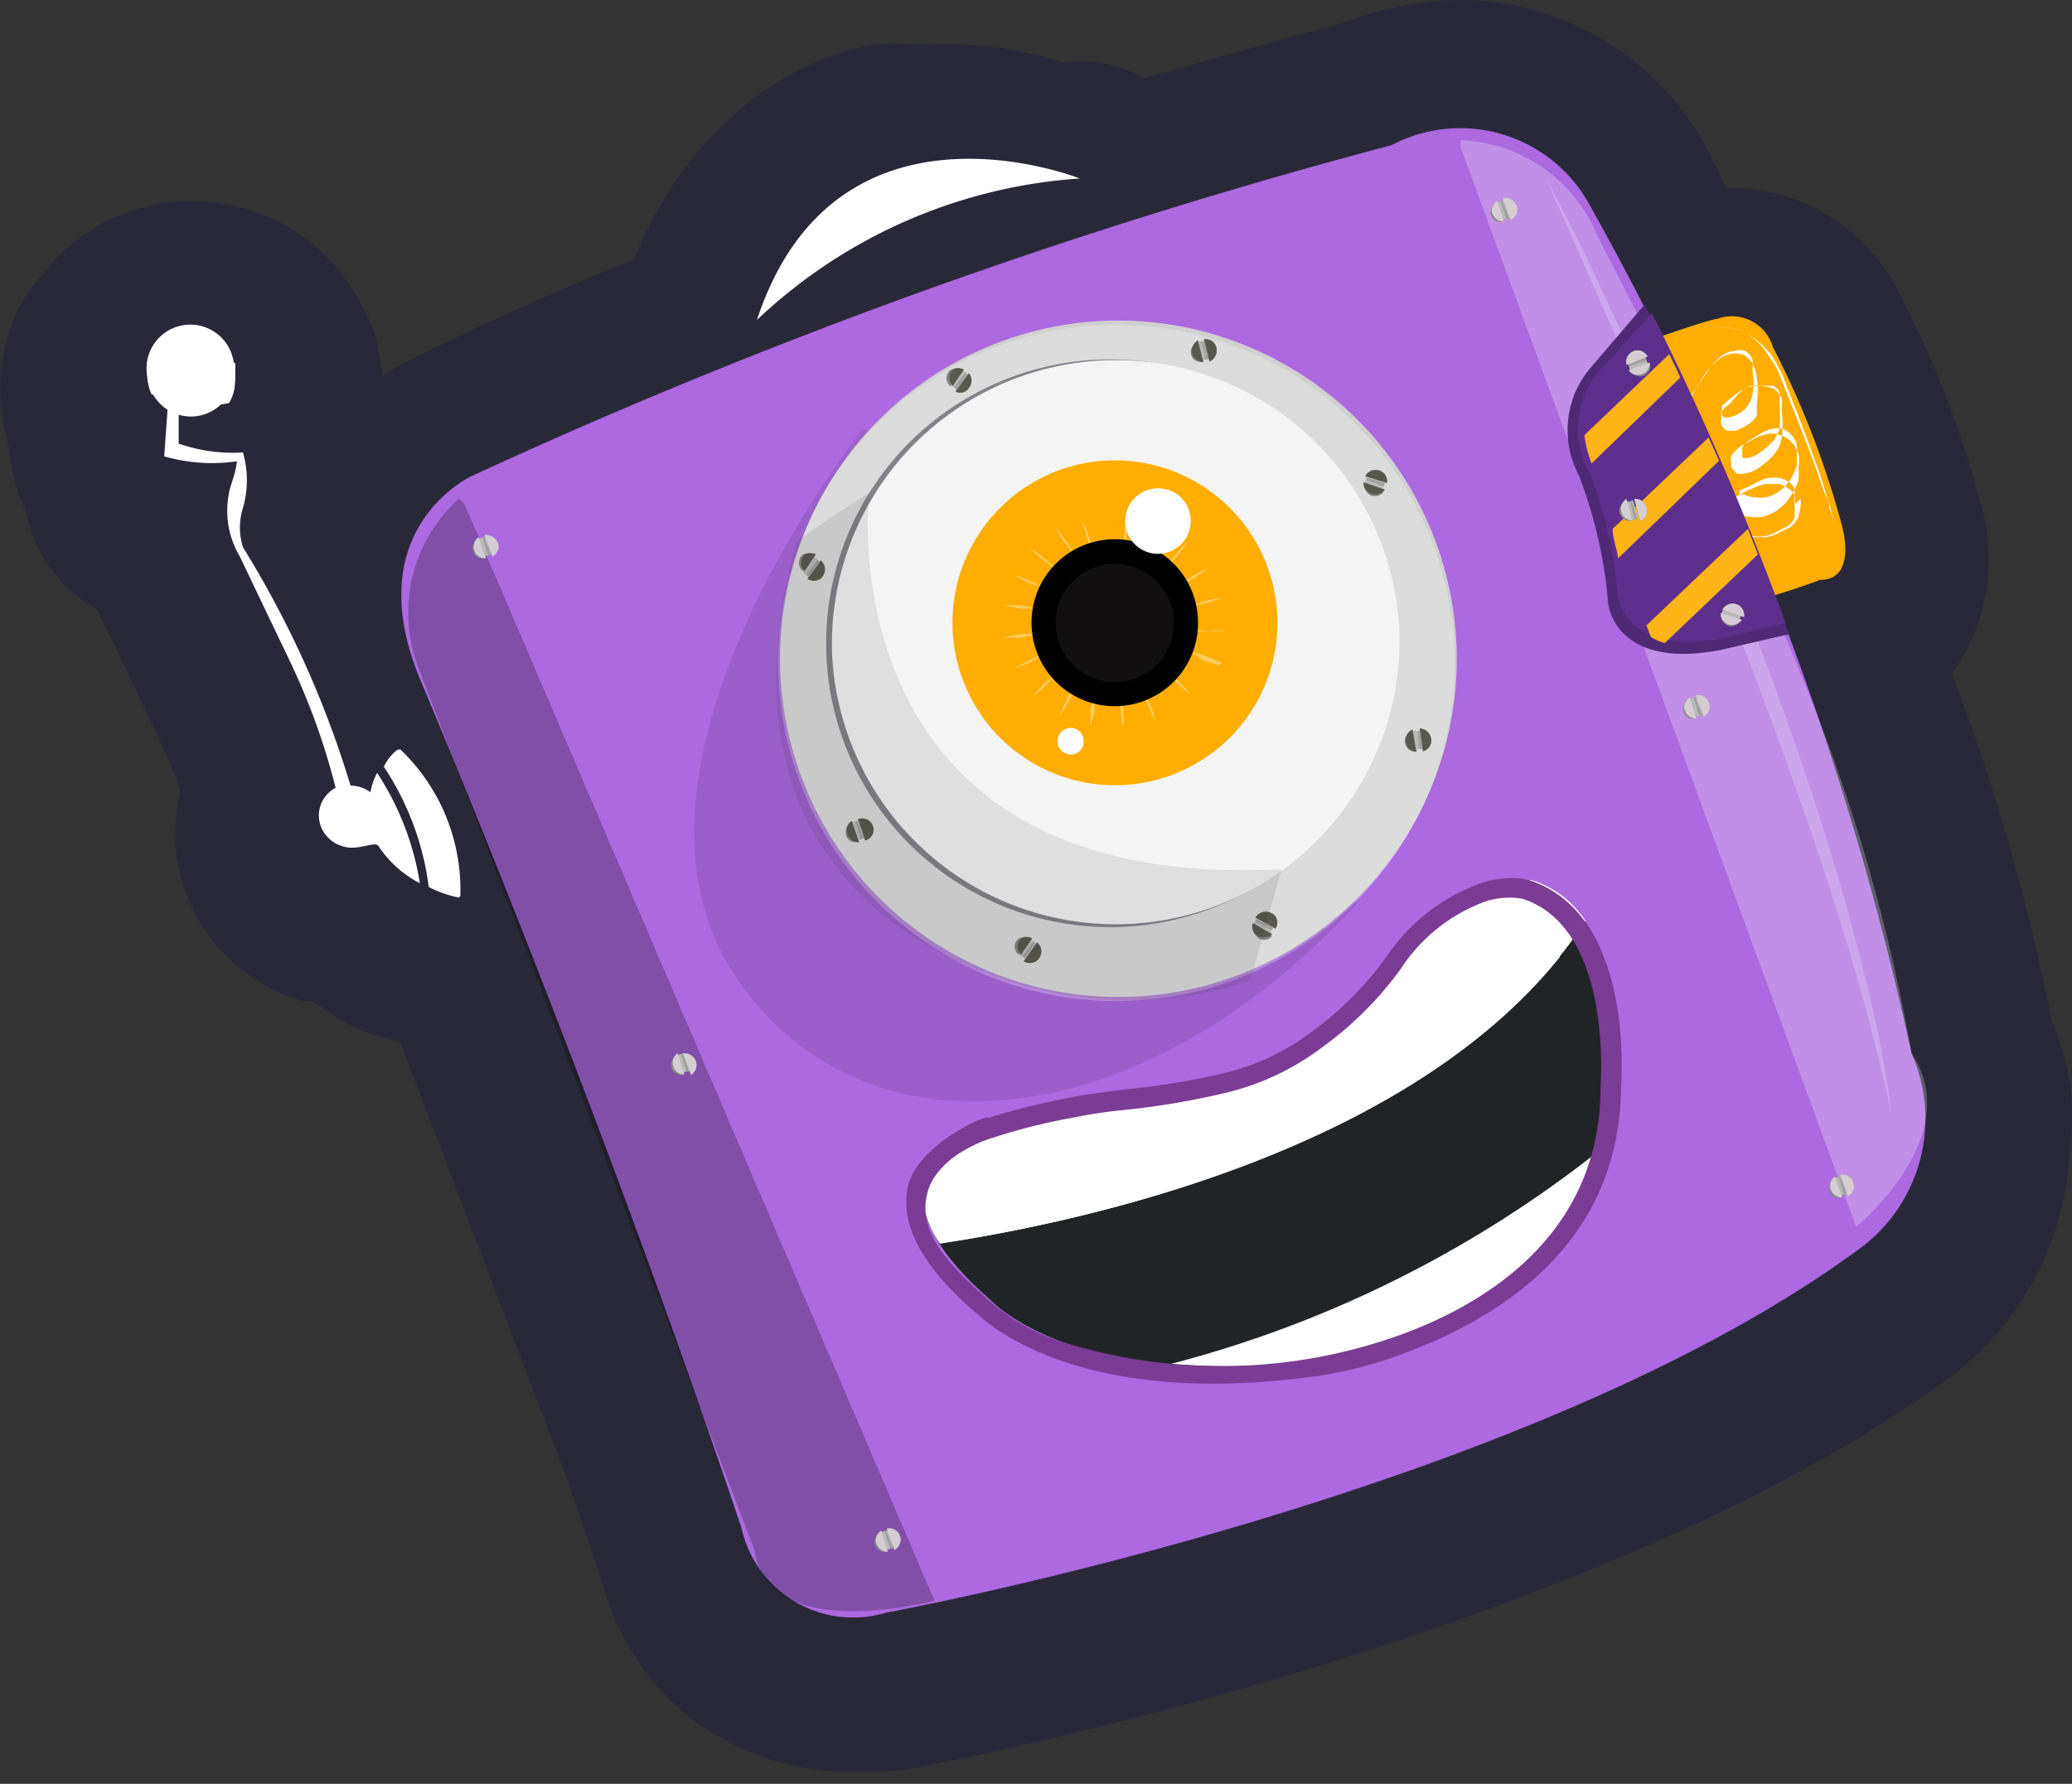 <svg xmlns="http://www.w3.org/2000/svg" width="36" height="31" fill="none"><rect width="100%" height="100%" fill="#333333" stroke="none"/><path fill="#292839" d="M35.65 17.756a36.623 36.623 0 0 0-1.667-5.867 1.42 1.42 0 0 1-.068-.183l.058-.087a3.37 3.37 0 0 0 .434-2.89 17.451 17.451 0 0 0-1.359-3.536 3.276 3.276 0 0 0-2.958-1.927h-.115a3.939 3.939 0 0 0-.232-.52A4.894 4.894 0 0 0 25.398 0a5.868 5.868 0 0 0-2.052.395c-.434.116-1.705.462-3.459.963a2.457 2.457 0 0 0-1.435-.279 6.628 6.628 0 0 0-2.274-.308 2.486 2.486 0 0 0-.386 0 2.553 2.553 0 0 0-.963.077 2.96 2.96 0 0 0-.337.106l-.212.077-.25.116-.126.057-.27.145-.135.087-.27.173-.125.096-.221.174-.145.125-.221.212a.772.772 0 0 0-.125.125 1.819 1.819 0 0 0-.222.241l-.116.135c-.067.077-.125.164-.192.25l-.106.155a2.743 2.743 0 0 0-.184.279 4.487 4.487 0 0 0-.26.462l-.086.164a2.419 2.419 0 0 0-.145.328l-.077.154c-1.31.54-2.62 1.118-3.854 1.734a5.628 5.628 0 0 0-.51.29 3.47 3.47 0 0 0-.097-.617 2.573 2.573 0 0 0-.28-.646 3.276 3.276 0 0 0-2.89-1.773H3.21a3.247 3.247 0 0 0-2.505 1.32 2.39 2.39 0 0 0-.53.906A3.112 3.112 0 0 0 .01 6.947c.015.277.063.552.145.818.028.392.13.774.298 1.128a2.466 2.466 0 0 0 1.243 1.705c.035.104.08.204.135.299.028.063.06.124.096.183l.81 1.705c.183.386.308.694.395.963a3.45 3.45 0 0 0-.087.897A3.064 3.064 0 0 0 5.272 17.4h.173c.201.161.418.303.645.424.214.105.441.183.675.231l.193.068 2.794 7.312c.23.643.462 1.317.693 2.024.145.547.39 1.063.723 1.522.32.47.741.861 1.233 1.146a4.509 4.509 0 0 0 2.4.665c.357.01.714-.009 1.069-.058.462-.096 11.561-2.187 17.814-6.657a5.203 5.203 0 0 0 2.274-4.066 4 4 0 0 0-.309-2.255Z"/><path fill="#FFAD00" d="M28.462 5.925c-.07.037-.138.079-.203.126.251-.077 1.33-.473 1.58-.511a.742.742 0 0 1 .964.491c.507.983.907 2.016 1.195 3.083 0 0 .289.964-.376.964-.463.174-.936.319-1.416.433l-1.744-4.566"/><path fill="#fff" d="M29.127 7.293c.09-.113.168-.235.23-.366 0-.058.078-.115.117-.183l.105-.183a1.38 1.38 0 0 1 .3-.327.434.434 0 0 1 .433-.058.38.38 0 0 1 .154.173c.034.07.053.145.058.222.024.147.024.296 0 .443v.106a.521.521 0 0 1 0 .106.472.472 0 0 1-.174.164.966.966 0 0 1-.202.096h-.145a.453.453 0 0 1-.096-.096.24.24 0 0 1 0-.116v-.058a.153.153 0 0 1 0-.067.576.576 0 0 0 .077-.077l.087-.068a1.21 1.21 0 0 1 .25-.26.752.752 0 0 1 .463 0 .2.2 0 0 1 .106.077.25.25 0 0 1 .067.106.26.26 0 0 1 0 .116.125.125 0 0 1 0 .058v.058c.02.147.02.296 0 .443a.607.607 0 0 1-.077.221l-.077.097-.077.077a1.34 1.34 0 0 1-.183.144.56.56 0 0 1-.222.087.25.25 0 0 1-.144 0 .27.27 0 0 1-.096-.116.137.137 0 0 1 0-.057.251.251 0 0 1 0-.135.741.741 0 0 1 .173-.174l.202-.106a.703.703 0 0 1 .212-.086.414.414 0 0 1 .241 0c.081.02.155.063.212.125a.622.622 0 0 1 .125.202.519.519 0 0 1 0 .241c.01.077.01.154 0 .231a1.29 1.29 0 0 1-.221.386.964.964 0 0 1-.183.154.964.964 0 0 1-.212.086.626.626 0 0 1-.232 0 .484.484 0 0 1-.23-.057.241.241 0 0 1-.097-.077h-.048v-.126l.058-.048.096-.048.096-.048a.964.964 0 0 1 .203-.097.779.779 0 0 1 .212-.067h.23a.695.695 0 0 1 .203.116.25.25 0 0 1 .068.106.596.596 0 0 1 0 .125l.096-.087a.349.349 0 0 1 0 .106c-.008.076-.024.15-.048.222a.424.424 0 0 1-.145.173l-.202.096a.78.78 0 0 1-.212.068h-.222l-.202-.077-.212-.058h-.202a.212.212 0 0 0-.106 0h-.106.424c.071.015.142.034.212.058.066.024.133.043.202.058a.607.607 0 0 0 .405-.077l.183-.097a.28.28 0 0 0 .125-.154 1.265 1.265 0 0 0 0-.202 1.63 1.63 0 0 0 0-.212.174.174 0 0 0-.058-.164.463.463 0 0 0-.164-.096.578.578 0 0 0-.395.048l-.183.096-.058.02-.096.048a.125.125 0 0 0 0 .067h.077c.058.026.12.043.183.048a.69.69 0 0 0 .203 0 .618.618 0 0 0 .183-.077.626.626 0 0 0 .154-.125.964.964 0 0 0 .192-.347 1.552 1.552 0 0 0 0-.202.604.604 0 0 0 0-.183.433.433 0 0 0-.106-.164.385.385 0 0 0-.144-.096.559.559 0 0 0-.376.086l-.173.106a.453.453 0 0 0-.145.126.182.182 0 0 0 0 .067.301.301 0 0 0 0 .077c0 .048 0 .058.106.048a.462.462 0 0 0 .174-.077.962.962 0 0 0 .163-.125l.068-.068a.202.202 0 0 0 .058-.077.558.558 0 0 0 .077-.173 2.86 2.86 0 0 0 0-.414v-.106a.23.23 0 0 0 0-.087.231.231 0 0 0-.106-.125h-.193a.752.752 0 0 0-.202 0 1.292 1.292 0 0 0-.347.212l-.077.067-.077.068v.067a.397.397 0 0 0 0 .077s0 .048.058.058h.067a.617.617 0 0 0 .183-.077.396.396 0 0 0 .145-.135.519.519 0 0 0 .077-.183 1.221 1.221 0 0 0 0-.414.693.693 0 0 0 0-.203.308.308 0 0 0-.126-.144.328.328 0 0 0-.192 0 .463.463 0 0 0-.193.067c-.11.086-.205.19-.28.308-.044.06-.086.12-.125.184l-.173.279-.106.183a.597.597 0 0 1-.125.173Z"/><path fill="#fff" d="M29.088 5.916a1.07 1.07 0 0 1 .27-.135c.095-.04.196-.065.299-.077.224-.04.455-.014.664.077.187.1.349.242.473.414.056.09.108.183.154.28.048.096.077.192.115.288.154.386.309.78.443 1.166.078.203.145.395.203.598l.096.298c.025.102.044.205.058.309a1.808 1.808 0 0 0-.077-.309c0-.096-.058-.192-.097-.289-.038-.096-.134-.395-.212-.597-.144-.385-.298-.77-.452-1.156l-.116-.299a1.423 1.423 0 0 0-.154-.26 1.175 1.175 0 0 0-.434-.443 1.06 1.06 0 0 0-.597-.087 1.455 1.455 0 0 0-.636.222Z"/><path fill="#AC69E0" d="M8.21 8.266s-2.023.906-.896 3.575c0 0 3.016 7.1 5.569 14.712a1.985 1.985 0 0 0 2.505 1.474s11.022-2.014 16.86-6.282a2.803 2.803 0 0 0 .964-3.44 53.319 53.319 0 0 0-5.57-14.702 2.563 2.563 0 0 0-3.468-1.079A97.723 97.723 0 0 0 8.21 8.266Z"/><path fill="#fff" d="M25.379 2.438v.125l6.87 18.758s1.926-1.57.963-3.015a31.117 31.117 0 0 0-1.763-6.195 87.487 87.487 0 0 0-3.671-7.959 2.679 2.679 0 0 0-2.4-1.715Z" opacity=".25"/><path fill="#000" d="m7.97 8.671.095.077 8.17 19.067s-2.89.79-3.13-.886l-5.85-15.367a2.66 2.66 0 0 1 .713-2.89Z" opacity=".25"/><path fill="#848484" d="m8.306 9.365.135-.039.097.309-.135.038-.097-.299"/><path fill="#848484" d="M8.316 9.336a.26.26 0 0 0-.106.202.183.183 0 0 0 .231.164l-.125-.366Zm.106-.039.135.376a.212.212 0 0 0 .106-.193.222.222 0 0 0-.241-.183Z"/><path fill="#B9B9B8" d="m8.306 9.365.135-.039.097.309-.135.038-.097-.299"/><path fill="#A09F9F" d="m8.383 9.346.097.308.048-.02-.116-.298-.029.01Z"/><path fill="#D5CDD3" d="M8.316 9.336a.202.202 0 0 0-.068.25.202.202 0 0 0 .193.116l-.125-.366Zm.106-.039.135.376a.212.212 0 0 0 .106-.193.222.222 0 0 0-.241-.183Z"/><path fill="#848484" d="m25.995 3.517.135-.039.097.308-.135.039-.097-.308Z"/><path fill="#848484" d="M26.015 3.488a.27.27 0 0 0-.116.202.183.183 0 0 0 .231.164l-.115-.366Zm.096-.038.135.375a.203.203 0 0 0-.106-.386l-.029.01Z"/><path fill="#B9B9B8" d="m25.995 3.517.135-.039.097.308-.135.039-.097-.308Z"/><path fill="#A09F9F" d="m26.073 3.497.096.299.048-.01-.116-.298-.028.01Z"/><path fill="#D5CDD3" d="M26.015 3.488a.212.212 0 0 0-.097.173.212.212 0 0 0 .212.193l-.115-.366Zm.096-.038.135.375a.203.203 0 0 0-.106-.386l-.029.01Z"/><path fill="#848484" d="m11.755 18.335.135-.03.097.3-.135.038-.097-.299"/><path fill="#848484" d="M11.775 18.306a.269.269 0 0 0-.116.202.173.173 0 0 0 .231.164l-.115-.366Zm.096 0 .135.375a.203.203 0 0 0-.106-.375h-.029Z"/><path fill="#B9B9B8" d="m11.755 18.335.135-.03.097.3-.135.038-.097-.299"/><path fill="#A09F9F" d="m11.832 18.315.097.309.048-.01-.116-.308-.029.01Z"/><path fill="#D5CDD3" d="M11.775 18.306a.182.182 0 0 0-.087.173.191.191 0 0 0 .126.181c.024.01.05.013.076.012l-.115-.366Zm.096 0 .135.375a.203.203 0 0 0-.106-.375h-.029Z"/><path fill="#848484" d="m15.291 26.63.135-.039.097.309-.135.038-.097-.308Z"/><path fill="#848484" d="M15.31 26.601a.269.269 0 0 0-.115.202.182.182 0 0 0 .231.164l-.115-.366Zm.097-.038.135.375a.22.22 0 0 0 .106-.192.2.2 0 0 0-.156-.182.204.204 0 0 0-.085-.002Z"/><path fill="#B9B9B8" d="m15.291 26.63.135-.039.097.309-.135.038-.097-.308Z"/><path fill="#A09F9F" d="m15.368 26.61.097.3.048-.01-.116-.299-.029.01Z"/><path fill="#D5CDD3" d="M15.31 26.601a.212.212 0 0 0-.096.174.213.213 0 0 0 .212.192l-.115-.366Zm.097-.038.135.375a.22.22 0 0 0 .106-.192.2.2 0 0 0-.156-.182.204.204 0 0 0-.085-.002Z"/><path fill="#848484" d="m29.348 12.15.135-.04.096.309-.134.038-.097-.298"/><path fill="#848484" d="M29.358 12.12a.273.273 0 0 0-.116.203.184.184 0 0 0 .151.167.183.183 0 0 0 .08-.004l-.115-.366Zm.106-.038.135.375a.192.192 0 0 0 .106-.192.202.202 0 0 0-.241-.183Z"/><path fill="#B9B9B8" d="m29.348 12.15.135-.04.096.309-.134.038-.097-.298"/><path fill="#A09F9F" d="m29.425 12.13.097.308.048-.02-.116-.298-.029.01Z"/><path fill="#D5CDD3" d="M29.358 12.12a.213.213 0 0 0-.096.174.202.202 0 0 0 .211.192l-.115-.366Zm.106-.038.135.375a.192.192 0 0 0 .106-.192.202.202 0 0 0-.241-.183Z"/><path fill="#848484" d="m31.873 20.474.125-.04.106.31-.135.038-.096-.299"/><path fill="#848484" d="M31.882 20.445a.25.25 0 0 0-.106.202c0 .116.087.193.231.164l-.125-.366Zm.097-.029.125.375a.193.193 0 0 0 .106-.192.192.192 0 0 0-.232-.183Z"/><path fill="#B9B9B8" d="m31.873 20.474.125-.04.106.31-.135.038-.096-.299"/><path fill="#A09F9F" d="m31.95 20.454.086.308.048-.019-.106-.298-.028.01Z"/><path fill="#D5CDD3" d="M31.882 20.445a.202.202 0 0 0 .125.366l-.125-.366Zm.097-.029.125.375a.193.193 0 0 0 .106-.192.192.192 0 0 0-.232-.183Z"/><path fill="#fff" d="M26.853 3.083c.347.646.674 1.291.963 1.927.29.636.627 1.31.964 1.927.337.617.587 1.34.867 2.014.28.674.559 1.348.829 2.032.27.684.51 1.369.751 2.053.24.684.462 1.387.674 2.09.212.704.395 1.407.569 2.12.173.713.308 1.426.404 2.149a42.569 42.569 0 0 0-1.165-4.21 74.1 74.1 0 0 0-.713-2.063 88.664 88.664 0 0 0-.771-2.052c-.27-.684-.53-1.349-.8-2.023-.27-.674-.559-1.349-.838-2.023a583.695 583.695 0 0 0-1.734-3.94Z" opacity=".2"/><path fill="#4F2976" d="m28.577 5.29-.963 1.127a1.667 1.667 0 0 0-.183 1.84 8.03 8.03 0 0 1 .51 2.226s.097 1.156 1.927.818l1.214-.279a56.193 56.193 0 0 0-2.505-5.733Z"/><path fill="#5E2E8C" d="m28.703 5.444-.964 1.06a1.551 1.551 0 0 0-.115 1.724c.258.67.42 1.375.481 2.09 0 0 .087 1.09 1.783.781l1.137-.27a51.76 51.76 0 0 0-2.322-5.385Z"/><path fill="#848484" d="m28.327 6.445-.039-.125.3-.115.047.134-.298.106"/><path fill="#848484" d="M28.298 6.436a.289.289 0 0 0 .212.106.182.182 0 0 0 .154-.241l-.366.135Zm-.038-.096.366-.145a.202.202 0 0 0-.193-.106.203.203 0 0 0-.173.25Z"/><path fill="#B9B9B8" d="m28.327 6.445-.039-.125.3-.115.047.134-.298.106"/><path fill="#A09F9F" d="m28.308 6.368.298-.106-.019-.048-.289.125.01.03Z"/><path fill="#D5CDD3" d="M28.298 6.436a.183.183 0 0 0 .183.077.202.202 0 0 0 .183-.212l-.366.135Zm-.038-.096.366-.145a.202.202 0 0 0-.193-.106.203.203 0 0 0-.173.25Z"/><path fill="#848484" d="m29.907 10.675.048-.125.309.106-.049.125-.298-.096"/><path fill="#848484" d="M29.897 10.656a.222.222 0 0 0 .097.202c.087.067.202 0 .27-.087l-.367-.115Zm.029-.058.376.125a.211.211 0 0 0-.087-.202.204.204 0 0 0-.236.012.202.202 0 0 0-.053.065Z"/><path fill="#B9B9B8" d="m29.907 10.675.048-.125.309.106-.049.125-.298-.096"/><path fill="#A09F9F" d="m29.936 10.608.308.106.02-.049-.309-.086-.02.029Z"/><path fill="#D5CDD3" d="M29.897 10.656a.184.184 0 0 0 .087.173.203.203 0 0 0 .28-.058l-.367-.115Zm.029-.058.376.125a.211.211 0 0 0-.087-.202.204.204 0 0 0-.236.012.202.202 0 0 0-.053.065Z"/><path fill="#FFB418" d="m29.001 6.156-1.474 1.407c.024.168.066.333.125.492l1.542-1.494a7.647 7.647 0 0 0-.193-.405Zm.685 1.446-1.667 1.59c0 .154.067.317.096.51l1.754-1.696-.183-.404Zm.684 1.589-1.764 1.677.077.202c.076.045.157.08.241.106l1.619-1.541-.173-.444Z"/><path fill="#848484" d="m28.24 8.729.135-.029.087.308-.135.039-.087-.308"/><path fill="#848484" d="M28.26 8.671a.288.288 0 0 0-.126.193.183.183 0 0 0 .222.183l-.096-.376Zm.134 0 .106.385a.192.192 0 0 0 .116-.183.204.204 0 0 0-.138-.192.203.203 0 0 0-.084-.01Z"/><path fill="#B9B9B8" d="m28.24 8.729.135-.029.087.308-.135.039-.087-.308"/><path fill="#A09F9F" d="m28.327 8.71.067.318.049-.01-.087-.308h-.029Z"/><path fill="#D5CDD3" d="M28.26 8.671a.203.203 0 0 0 .096.376l-.096-.376Zm.134 0 .106.385a.192.192 0 0 0 .116-.183.204.204 0 0 0-.138-.192.203.203 0 0 0-.084-.01Z"/><path fill="#000" d="M14.993 7.457s-4.721 5.897-2.178 9.567c2.313 3.334 7.168 2.611 10.743-1.31l-.82-5.78-7.745-2.477Z" opacity=".1"/><path fill="#D0D0D0" d="M25.302 11.138a5.878 5.878 0 1 1-6.176-5.56 5.887 5.887 0 0 1 6.176 5.56Z"/><path fill="#fff" d="M25.263 11.157a5.877 5.877 0 1 1-11.738.6 5.877 5.877 0 0 1 11.738-.6Z" opacity=".25"/><path fill="#848484" d="m14.79 14.298.135-.039.097.299-.135.048-.097-.308Z"/><path fill="#848484" d="M14.8 14.269a.23.23 0 0 0-.106.202c0 .106.087.183.231.164l-.125-.366Zm.106-.039.125.376a.194.194 0 1 0-.096-.376h-.029Z"/><path fill="#B9B9B8" d="m14.79 14.298.135-.039.097.299-.135.048-.097-.308Z"/><path fill="#A09F9F" d="m14.867 14.269.087.308.048-.01-.106-.298h-.029Z"/><path fill="#59584E" d="M14.8 14.269a.182.182 0 0 0-.087.173.203.203 0 0 0 .212.193l-.125-.366Zm.106-.039.125.376a.194.194 0 1 0-.096-.376h-.029Z"/><path fill="#82828A" d="M24.213 10.916a4.933 4.933 0 1 1-9.852.526 4.933 4.933 0 0 1 9.852-.526Z"/><path fill="#F5F4F4" d="M24.31 10.868a4.933 4.933 0 1 1-9.853.506 4.933 4.933 0 0 1 9.852-.506Z"/><path fill="#FFAD00" d="M22.19 10.665a2.823 2.823 0 1 1-5.638.3 2.823 2.823 0 0 1 5.638-.3Z"/><path fill="#fff" d="M18.818 9.066c.045.086.08.176.106.27.031.09.054.184.067.28a2.231 2.231 0 0 1-.173-.55Zm.761-.086c.01.099.01.199 0 .298a1.298 1.298 0 0 1-.048.28 1.454 1.454 0 0 1 0-.29 1.43 1.43 0 0 1 .048-.289Zm.559.144c-.024.096-.056.19-.097.28-.037.09-.082.177-.135.26.027-.095.059-.189.097-.28.037-.09.082-.177.135-.26Zm.491.299a1.936 1.936 0 0 1-.376.443c.047-.085.105-.163.174-.231.06-.078.127-.149.202-.212Zm.376.433c-.07.066-.148.124-.232.174-.08.056-.167.101-.26.135l.231-.174.26-.135Zm.231.53-.28.097a1.305 1.305 0 0 1-.279.048c.087-.038.177-.067.27-.087a1.53 1.53 0 0 1 .289-.058Zm.067.578c-.099.01-.2.01-.298 0-.096.01-.193.01-.29 0 .1-.014.2-.014.3 0a.94.94 0 0 1 .288 0Zm-.115.598-.28-.077-.221-.164c.19.048.373.116.549.202l-.048.039Zm-.501.51a2.043 2.043 0 0 1-.424-.404c.08.056.158.117.231.183.07.069.134.143.193.221Zm-.607.453a1.678 1.678 0 0 1-.135-.26 1.362 1.362 0 0 1-.096-.28c.048.087.096.174.134.26.043.09.075.184.097.28Zm-.559.135a1.298 1.298 0 0 1-.048-.28 1.484 1.484 0 0 1 0-.298c.025.094.041.191.048.289.01.096.01.193 0 .289Zm-.578-.02v-.289a2.51 2.51 0 0 1 .077-.279v.29a2.51 2.51 0 0 1-.077.279Zm-.54-.192c.032-.094.074-.185.126-.27 0-.077.096-.164.154-.24a2.274 2.274 0 0 1-.116.269l-.164.24Zm-.463-.347a2.243 2.243 0 0 1 .424-.405 2.114 2.114 0 0 1-.192.222c-.073.066-.15.127-.231.183Zm-.327-.472a1.3 1.3 0 0 1 .25-.145c.086-.048.177-.087.27-.115l-.25.154-.27.106Zm-.183-.539c.09-.035.184-.058.28-.068.099-.01.199-.01.298 0l-.289.067c-.096-.019-.192 0-.289 0Zm.01-.569a1.455 1.455 0 0 1 .578.058h-.289l-.29-.058Zm.164-.53c.096.022.19.054.279.096.09.038.178.083.26.135l-.28-.096-.26-.135Zm.298-.462c.087.049.167.107.241.173.077.057.148.121.212.193a1.408 1.408 0 0 1-.231-.164 1.457 1.457 0 0 1-.222-.202Zm.434-.367c.068.071.13.149.183.232.06.076.108.16.145.25l-.184-.231a2.12 2.12 0 0 1-.144-.25Z" opacity=".35"/><path fill="#000" d="M20.812 10.733a1.446 1.446 0 1 1-2.887.169 1.446 1.446 0 0 1 2.887-.17Z"/><path fill="#fff" d="M20.687 9.018a.569.569 0 1 1-.598-.53.559.559 0 0 1 .598.53Zm-1.86 3.854a.22.22 0 0 1-.132.222.231.231 0 1 1-.09-.444.221.221 0 0 1 .222.222Z"/><path fill="#231E20" d="M20.398 10.762a1.03 1.03 0 1 1-1.089-.964 1.04 1.04 0 0 1 1.089.964Z" opacity=".5"/><path fill="#848484" d="m17.893 16.32.106.078-.183.26-.116-.087.193-.25Z"/><path fill="#848484" d="M17.931 16.311a.25.25 0 0 0-.23 0 .172.172 0 0 0-.053.218c.012.025.03.046.052.062l.231-.28Zm.087.068-.231.327a.212.212 0 0 0 .212 0 .204.204 0 0 0 .076-.252.203.203 0 0 0-.057-.075Z"/><path fill="#B9B9B8" d="m17.893 16.32.106.078-.183.26-.116-.087.193-.25Z"/><path fill="#A09F9F" d="m17.96 16.37-.202.25.048.028.173-.26-.019-.019Z"/><path fill="#59584E" d="M17.931 16.311a.174.174 0 0 0-.192 0 .203.203 0 0 0 0 .28l.192-.28Zm.087.068-.231.327a.212.212 0 0 0 .212 0 .204.204 0 0 0 .076-.252.203.203 0 0 0-.057-.075Z"/><path fill="#848484" d="m21.775 16.07.068-.115.28.154-.068.125-.28-.164Z"/><path fill="#848484" d="M21.766 16.041a.231.231 0 0 0 .058.222.173.173 0 0 0 .28 0l-.338-.222Zm.048-.096.347.193a.193.193 0 0 0 0-.212.213.213 0 0 0-.275-.051.211.211 0 0 0-.072.07Z"/><path fill="#B9B9B8" d="m21.775 16.07.068-.115.28.154-.068.125-.28-.164Z"/><path fill="#A09F9F" d="m21.814 16.003.28.164.019-.048-.28-.145-.019.029Z"/><path fill="#59584E" d="M21.766 16.041a.203.203 0 0 0 .048.193.212.212 0 0 0 .29 0l-.338-.193Zm.048-.096.347.193a.193.193 0 0 0 0-.212.213.213 0 0 0-.275-.051.211.211 0 0 0-.072.07Z"/><path fill="#848484" d="m24.55 12.708.135-.01.048.309-.144.019-.039-.308"/><path fill="#848484" d="M24.54 12.68a.27.27 0 0 0-.134.182c0 .106.058.203.202.203l-.067-.386Zm.126-.02.058.395a.193.193 0 0 0 .132-.255.213.213 0 0 0-.19-.14Z"/><path fill="#B9B9B8" d="m24.55 12.708.135-.01.048.309-.144.019-.039-.308"/><path fill="#A09F9F" d="m24.627 12.698.039.318h.048l-.058-.318h-.029Z"/><path fill="#59584E" d="M24.54 12.68a.202.202 0 0 0 .068.385l-.067-.386Zm.126-.02.058.395a.193.193 0 0 0 .132-.255.213.213 0 0 0-.19-.14Z"/><path fill="#848484" d="m23.702 8.411.058-.125.299.096-.048.135-.299-.106"/><path fill="#848484" d="M23.693 8.382a.26.26 0 0 0 .096.212.184.184 0 0 0 .27-.087l-.366-.125Zm.029-.106.375.116a.193.193 0 0 0-.086-.193.202.202 0 0 0-.29.077Z"/><path fill="#B9B9B8" d="m23.702 8.411.058-.125.299.096-.048.135-.299-.106"/><path fill="#A09F9F" d="m23.74 8.334.3.116.019-.049-.309-.096-.01.029Z"/><path fill="#59584E" d="M23.693 8.382a.184.184 0 0 0 .086.174.202.202 0 0 0 .28-.049l-.366-.125Zm.029-.106.375.116a.193.193 0 0 0-.086-.193.202.202 0 0 0-.29.077Z"/><path fill="#848484" d="m20.802 5.945.126-.02.077.309-.135.029-.068-.309"/><path fill="#848484" d="M20.812 5.916a.27.27 0 0 0-.125.192c0 .116.077.193.221.183l-.096-.375Zm.106-.02.096.386a.212.212 0 0 0 .112-.267.193.193 0 0 0-.208-.119Z"/><path fill="#B9B9B8" d="m20.802 5.945.126-.02.077.309-.135.029-.068-.309"/><path fill="#A09F9F" d="m20.88 5.935.067.308.048-.01-.087-.308-.029.01Z"/><path fill="#59584E" d="M20.812 5.916a.241.241 0 0 0-.106.173.202.202 0 0 0 .202.202l-.096-.375Zm.106-.02.096.386a.212.212 0 0 0 .112-.267.193.193 0 0 0-.208-.119Z"/><path fill="#848484" d="m16.708 6.426.115.087-.192.26-.116-.087.193-.25"/><path fill="#848484" d="M16.746 6.426a.28.28 0 0 0-.231 0 .184.184 0 0 0 0 .29l.231-.29Zm.087.058-.231.318a.173.173 0 0 0 .23-.058.202.202 0 0 0 0-.26Z"/><path fill="#B9B9B8" d="m16.708 6.426.115.087-.192.26-.116-.087.193-.25"/><path fill="#A09F9F" d="m16.775 6.484-.202.25.048.03.173-.26-.019-.02Z"/><path fill="#59584E" d="M16.746 6.426a.173.173 0 0 0-.192 0 .202.202 0 0 0 0 .28l.192-.28Zm.087.058-.231.318a.173.173 0 0 0 .23-.058.202.202 0 0 0 0-.26Z"/><path fill="#848484" d="m14.145 9.683.106.086-.193.26-.106-.086.193-.25m.029-.058a.299.299 0 0 0-.222 0 .183.183 0 0 0 0 .289l.222-.29Z"/><path fill="#848484" d="m14.26 9.74-.23.319a.202.202 0 0 0 .22 0 .202.202 0 0 0 .01-.318Z"/><path fill="#B9B9B8" d="m14.145 9.683.106.086-.193.26-.106-.086.193-.25"/><path fill="#A09F9F" d="m14.203 9.731-.193.26.039.029.183-.26-.03-.029Z"/><path fill="#59584E" d="M14.174 9.635a.231.231 0 0 0-.193 0 .202.202 0 0 0 0 .289l.193-.29Zm.086.105-.23.319a.202.202 0 0 0 .22 0 .202.202 0 0 0 .01-.318Z"/><path fill="#231E20" d="M15.099 8.565s-.81 6.947 7.168 6.542l-.54 1.927a6.397 6.397 0 0 1-3.14.27c-2.785-.482-6.205-2.553-4.76-7.862 0-.039.443-.347 1.272-.877Z" opacity=".1"/><path fill="#202426" d="M17.353 19.452s-2.89.732-.144 3.141c0 0 1.512 1.648 5.838 1.021 0 0 5-.664 5.068-4.817 0 0 .27-2.89-1.484-3.478 0 0-1.156-.27-2.283 1.281a6.35 6.35 0 0 1-1.32 1.32 4.18 4.18 0 0 1-1.638.78c-.761.222-2.197.319-2.65.434-.468.078-.931.184-1.387.318Z"/><path fill="#fff" d="M27.547 16.003a1.744 1.744 0 0 0-.916-.703s-1.127-.27-2.283 1.281a6.347 6.347 0 0 1-1.32 1.32 4.18 4.18 0 0 1-1.638.78c-.761.222-2.197.318-2.65.434-.468.084-.932.197-1.387.337 0 0-2.071.53-1.021 2.158 2.755-.414 8.72-1.763 11.215-5.607Zm-4.5 7.611s4.114-.549 4.924-3.767a20.146 20.146 0 0 1-7.621 3.854c.9.077 1.804.047 2.697-.087Z"/><path fill="#fff" d="M25.62 16.436a9.172 9.172 0 0 1-3.575 2.583 26.1 26.1 0 0 1-5.993 1.57c-.04.364.06.729.28 1.021 2.601-.395 8.064-1.609 10.771-4.98-.327-.396-.915-.877-1.483-.194Z"/><path fill="#7A3C94" d="M24.069 23.634c-.365.119-.739.21-1.118.27-4.259.616-5.848-.964-5.983-1.08-.964-.819-1.33-1.56-1.195-2.196.135-.636 1.08-1.128 1.349-1.205h.067c.459-.143.925-.259 1.397-.347.203-.048.54-.086.964-.144a12.858 12.858 0 0 0 1.705-.28 4.085 4.085 0 0 0 1.561-.741c.488-.358.918-.79 1.272-1.282.39-.585.957-1.03 1.618-1.272a1.6 1.6 0 0 1 .848-.067c1.84.588 1.619 3.45 1.61 3.642-.049 2.996-2.583 4.191-4.096 4.702Zm-6.841-3.854c-.164.048-.963.337-1.118.963-.154.627.27 1.156 1.099 1.879.366.32.796.56 1.262.703a9.23 9.23 0 0 0 5.482 0c1.426-.443 3.854-1.609 3.854-4.422 0 0 .24-2.775-1.359-3.285a1.34 1.34 0 0 0-.665.057 2.977 2.977 0 0 0-1.435 1.147c-.374.522-.83.98-1.349 1.358a4.527 4.527 0 0 1-1.696.81 13.48 13.48 0 0 1-1.753.298 8.307 8.307 0 0 0-.906.135c-.46.082-.914.194-1.358.338l-.058.019Z"/><path fill="#fff" d="M13.152 5.56a9.028 9.028 0 0 1 5.608-2.458s-4.24-1.695-5.608 2.457Z"/><path fill="#fff" d="M18.683 3.093c-.444-.174-4.24-1.436-5.53 2.466A5.154 5.154 0 0 1 15.3 3.507a8.98 8.98 0 0 1 3.382-.414Z" opacity=".15"/><path fill="#fff" d="M6.553 13.43a1.08 1.08 0 0 0-.116.338.597.597 0 0 0-.347-.116A17.39 17.39 0 0 0 4.221 9.51a1.137 1.137 0 0 1 0-.684 1.734 1.734 0 0 0 0-.963 2.845 2.845 0 0 1-1.117-.154v-.501a.752.752 0 0 0 .963-.771.761.761 0 1 0-1.513.077.79.79 0 0 0 .357.607l-.058.81c.41.117.84.147 1.262.086 0 0 0 .116-.096.395a1.551 1.551 0 0 0 .144 1.252l.848 1.773c.35.722.624 1.477.82 2.255a.54.54 0 0 0-.156.836.568.568 0 0 0 .3.185c.26.077.559-.116.607 0 .18.268.425.487.713.636a4.895 4.895 0 0 0-.742-1.917Z"/><path fill="#fff" d="M7.998 15.57a3.372 3.372 0 0 0-1.04-2.544h-.049a.809.809 0 0 0-.24.299c.418.627.685 1.342.78 2.09.164.084.34.146.52.183 0 0 .029-.019.029-.029ZM4.067 6.474v-.163a1.87 1.87 0 0 0-1.445 0 .886.886 0 0 0 0 .279.85.85 0 0 0 .106.347c.405.13.836.153 1.252.067a.732.732 0 0 0 .087-.53Z"/><path fill="#fff" d="M3.98 6.918a.761.761 0 0 0 .106-.444.847.847 0 0 0 0-.163 1.86 1.86 0 0 0-1.522-.048.722.722 0 0 0 0 .289.752.752 0 0 0 .068.298 2.39 2.39 0 0 0 1.348.068Z"/><path fill="#fff" d="M4.019 6.426v.087-.068c0-.067-.048-.067 0-.077.048-.01-.01.01 0 .058Z" opacity=".7"/></svg>